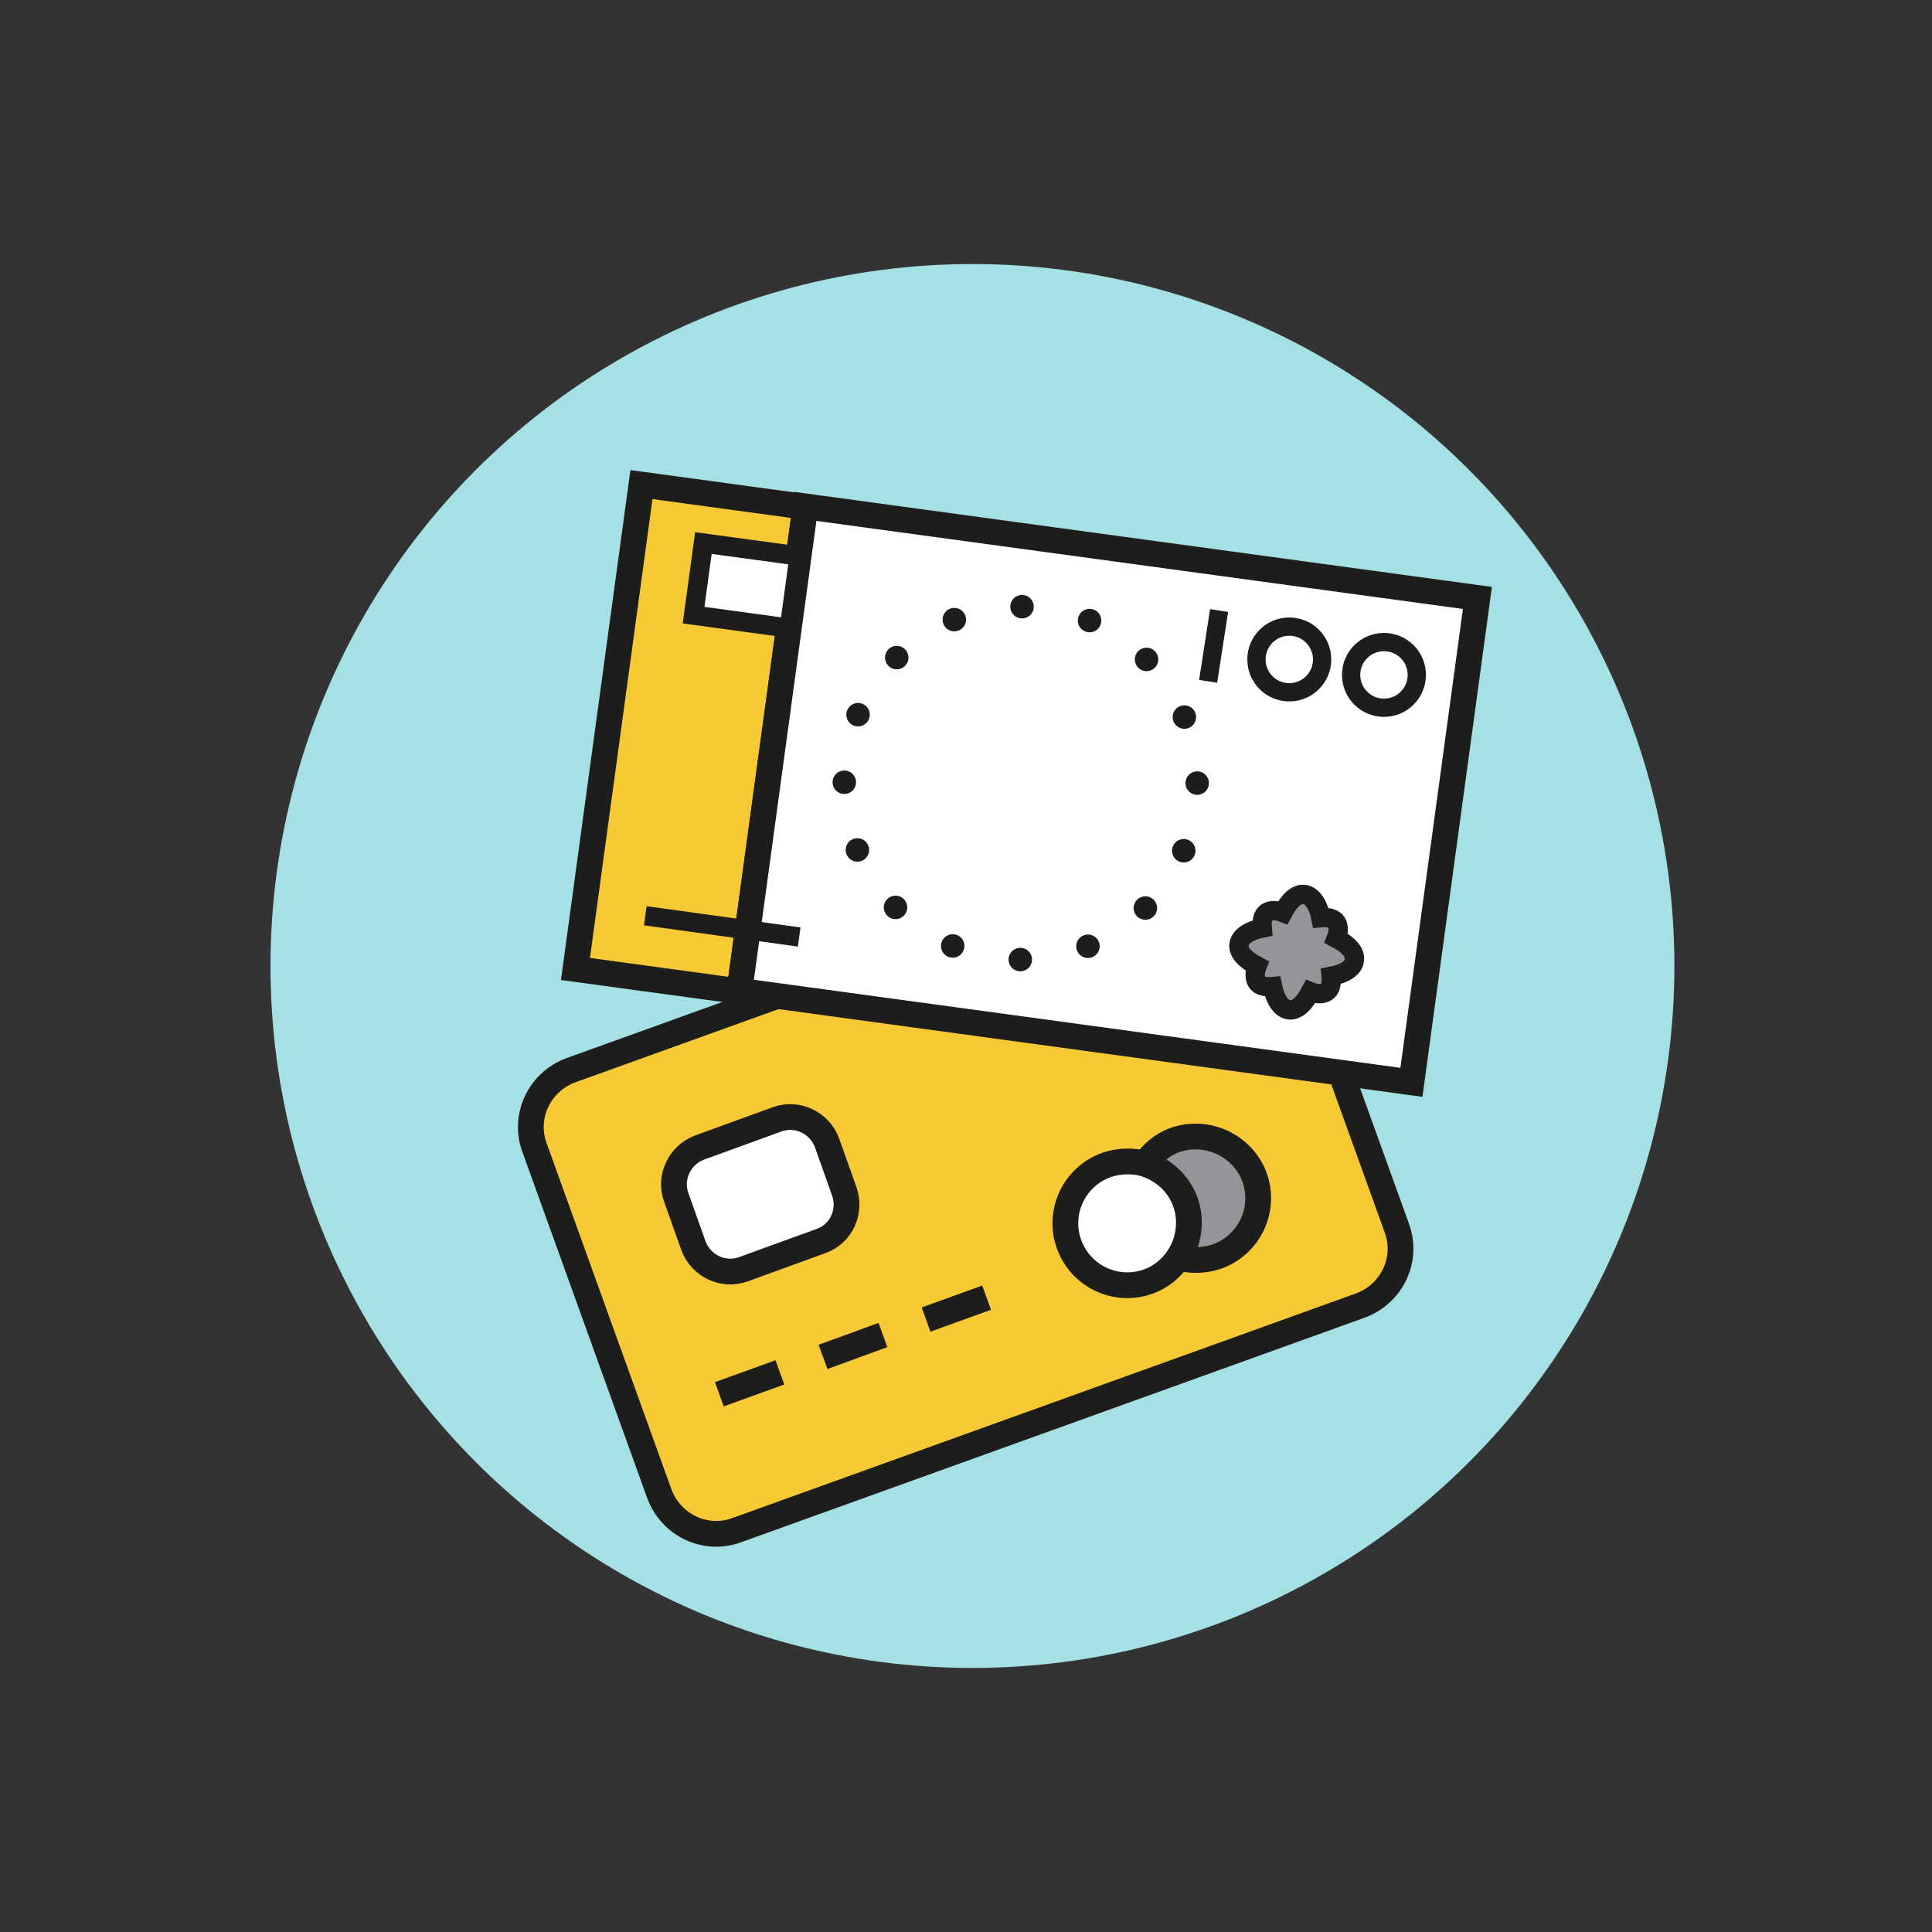 <svg xmlns="http://www.w3.org/2000/svg" xmlns:xlink="http://www.w3.org/1999/xlink" id="Ebene_1" x="0px" y="0px" viewBox="0 0 300 300" style="enable-background:new 0 0 300 300;" xml:space="preserve">
<rect x="0" y="0" width="300" height="300" fill="#333333" stroke="none"/>
<style type="text/css">
	.st0{fill:#A4E0E4;}
	.st1{fill:#F7C934;stroke:#1D1D1B;stroke-width:4;stroke-miterlimit:10;}
	.st2{fill:#FFFFFF;stroke:#1D1D1B;stroke-width:4;stroke-miterlimit:10;}
	.st3{fill:#FFFFFF;stroke:#1D1D1B;stroke-width:4;stroke-miterlimit:10;}
	.st4{fill:#939598;stroke:#1D1D1B;stroke-width:4;stroke-miterlimit:10;}
	.st5{fill:none;stroke:#1D1D1B;stroke-width:4;stroke-miterlimit:10;}
	.st6{fill:#F7C934;stroke:#1D1D1B;stroke-width:4;stroke-miterlimit:10;}
	.st7{fill:#FFFFFF;stroke:#1D1D1B;stroke-width:3;stroke-miterlimit:10;}
	.st8{fill:none;stroke:#1D1D1B;stroke-width:3;stroke-miterlimit:10;}
	.st9{fill:none;stroke:#1D1D1B;stroke-width:3.644;stroke-linecap:round;stroke-miterlimit:10;stroke-dasharray:0,10.777;}
	.st10{fill:#939598;stroke:#1D1D1B;stroke-width:3;stroke-miterlimit:10;}
	.st11{fill:#FFFFFF;stroke:#1D1D1B;stroke-width:2.837;stroke-miterlimit:10;}
	.st12{fill:none;stroke:#1D1D1B;stroke-width:2.837;stroke-miterlimit:10;}
</style>
<circle class="st0" cx="151" cy="150" r="109"></circle>
<g>
	<path class="st1" d="M211.3,202.7l-96.9,34.9c-4.9,1.8-10.2-0.8-12-5.6L83,178.2c-1.8-4.9,0.8-10.2,5.6-12l96.9-34.9   c4.9-1.8,10.2,0.8,12,5.6l19.4,53.8C218.7,195.6,216.1,200.9,211.3,202.7z"></path>
	<path class="st2" d="M127.5,192.7l-12.1,4.4c-3.1,1.1-6.5-0.5-7.7-3.6l-2.7-7.6c-1.1-3.1,0.5-6.5,3.6-7.7l12.1-4.4   c3.1-1.1,6.5,0.5,7.7,3.6l2.7,7.6C132.2,188.2,130.6,191.6,127.5,192.7z"></path>
	<path class="st3" d="M184.1,186.7c1.1,3,0.6,6.2-1.1,8.6c-1.1,1.6-2.7,3-4.7,3.7c-5,1.8-10.5-0.8-12.3-5.8s0.8-10.5,5.8-12.3   c2-0.7,4.1-0.7,6-0.2C180.6,181.6,183.1,183.7,184.1,186.7z"></path>
	<path class="st4" d="M194.8,182.8c1.8,5-0.8,10.5-5.8,12.3c-2,0.7-4.1,0.7-6,0.2c1.6-2.5,2.1-5.6,1.1-8.6c-1.1-3-3.5-5.1-6.3-6   c1.1-1.6,2.7-3,4.7-3.7C187.5,175.3,193,177.9,194.8,182.8z"></path>
	<line class="st5" x1="111.7" y1="216.5" x2="121.1" y2="213.1"></line>
	<line class="st5" x1="127.8" y1="210.7" x2="137.1" y2="207.3"></line>
	<line class="st5" x1="143.8" y1="204.9" x2="153.2" y2="201.5"></line>
</g>
<g>
	
		<rect x="69.2" y="101.7" transform="matrix(0.135 -0.991 0.991 0.135 -20.77 205.31)" class="st6" width="75.9" height="25.7"></rect>
	
		<rect x="134.1" y="70.7" transform="matrix(0.135 -0.991 0.991 0.135 26.646 277.198)" class="st2" width="75.9" height="105.3"></rect>
	
		<rect x="110.2" y="83.5" transform="matrix(0.135 -0.991 0.991 0.135 10.072 193.456)" class="st7" width="11.3" height="15"></rect>
	<line class="st8" x1="124.1" y1="145.5" x2="100.2" y2="142.2"></line>
	<g>
		<circle class="st9" cx="158.5" cy="121.6" r="27.4"></circle>
	</g>
	<path class="st10" d="M210.3,149.1c0.2-1.2-0.9-2.4-2.8-3.4c0.4-1,0.4-1.9,0-2.5s-1.3-0.8-2.4-0.7c-0.4-2-1.3-3.4-2.5-3.6   c-1.2-0.2-2.4,0.9-3.4,2.8c-1-0.4-1.9-0.4-2.5,0s-0.8,1.3-0.7,2.4c-2,0.4-3.4,1.3-3.6,2.5c-0.2,1.2,0.9,2.4,2.8,3.4   c-0.4,1-0.4,1.9,0,2.5s1.3,0.8,2.4,0.7c0.4,2,1.3,3.4,2.5,3.6c1.2,0.2,2.4-0.9,3.4-2.8c1,0.4,1.9,0.4,2.5,0s0.8-1.3,0.7-2.4   C208.8,151.2,210.2,150.3,210.3,149.1z"></path>
</g>
<circle class="st11" cx="214.9" cy="104.8" r="5.1"></circle>
<circle class="st11" cx="200.2" cy="102.4" r="5.1"></circle>
<line class="st12" x1="189.3" y1="94.8" x2="187.6" y2="105.8"></line>
</svg>